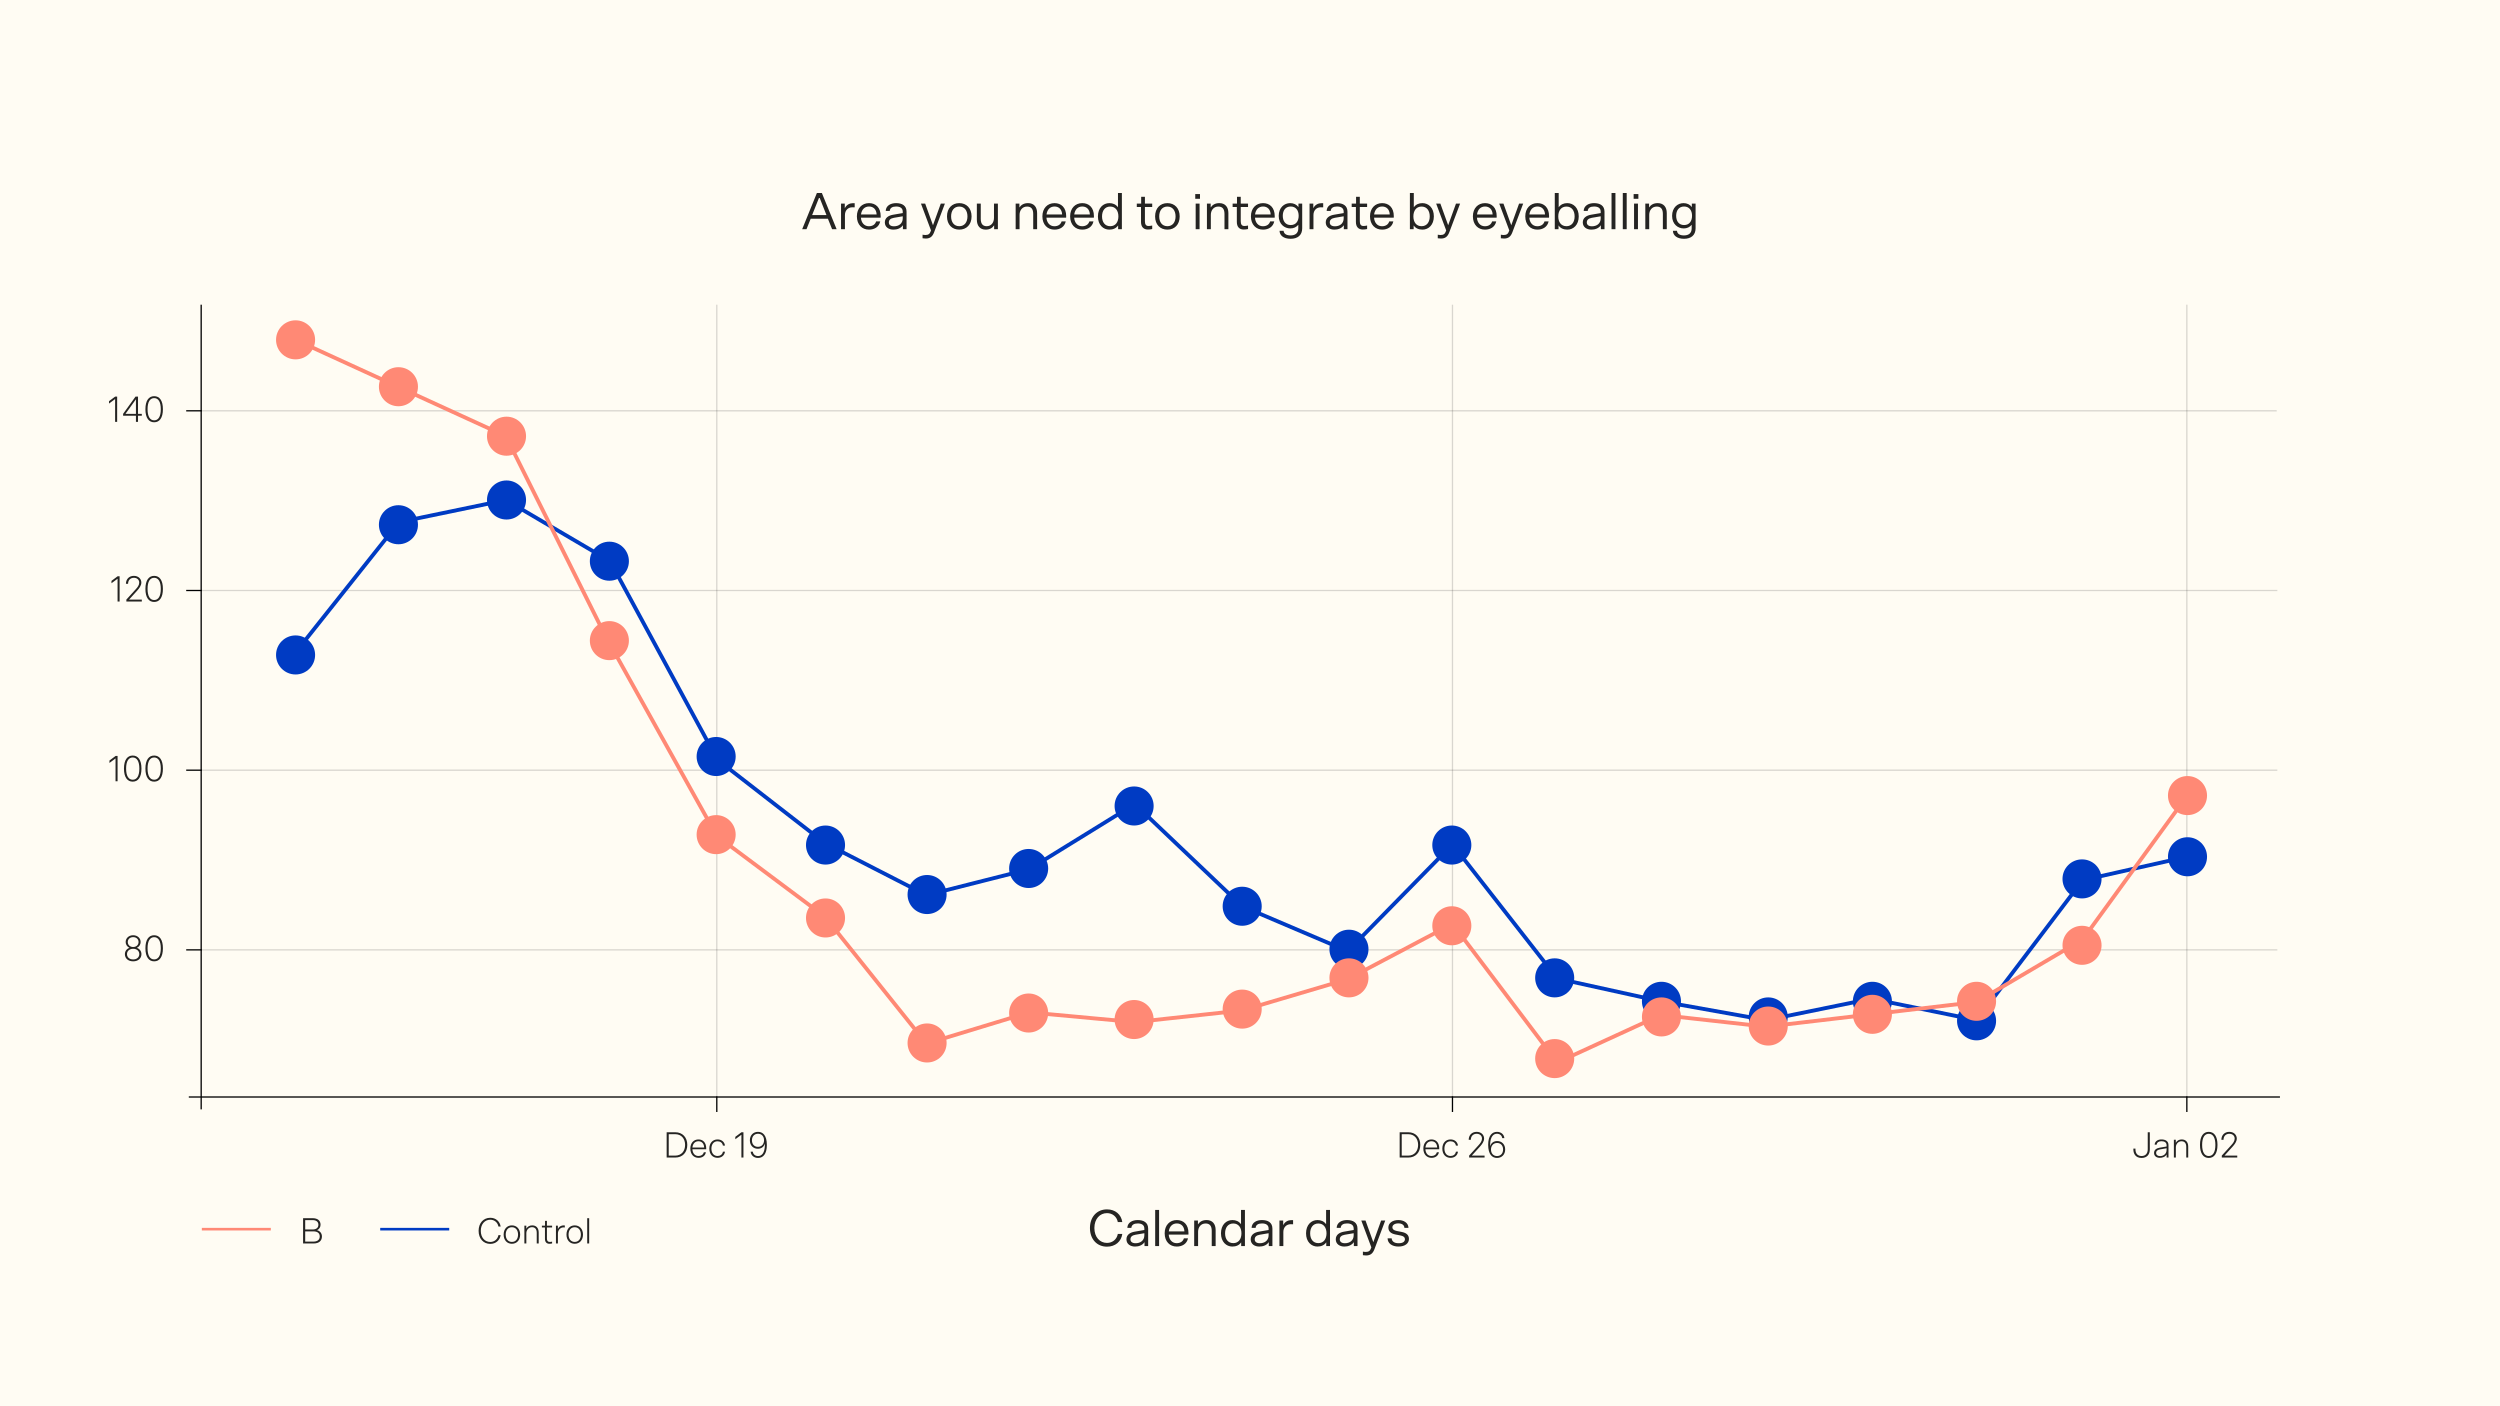 <svg xmlns="http://www.w3.org/2000/svg" fill="none" viewBox="0 0 1920 1080" height="1080" width="1920">
<rect fill="#FFFCF3" height="1080" width="1920"></rect>
<line stroke="black" y2="842.5" x2="1751" y1="842.5" x1="145"></line>
<path fill="#252422" d="M89.972 324H88.404V306.472L83.728 309.944V308.096L88.46 304.568H89.972V324ZM105.992 324H104.396V319.296H94.54V317.84L104.088 304.568H105.992V317.84H108.904V319.296H105.992V324ZM104.396 317.84V306.64L96.36 317.84H104.396ZM118.396 324.308C114.364 324.308 111.676 321.06 111.676 314.284C111.676 307.508 114.364 304.26 118.396 304.26C122.456 304.26 125.116 307.508 125.116 314.284C125.116 321.06 122.456 324.308 118.396 324.308ZM118.396 322.824C121.588 322.824 123.492 319.968 123.492 314.284C123.492 308.6 121.588 305.744 118.396 305.744C115.232 305.744 113.328 308.6 113.328 314.284C113.328 319.968 115.232 322.824 118.396 322.824Z"></path>
<path fill="#252422" d="M91.859 462H90.291V444.472L85.615 447.944V446.096L90.347 442.568H91.859V462ZM97.043 462V460.488L104.267 452.536C105.667 450.996 106.927 449.4 106.927 447.412C106.927 445.2 105.191 443.744 102.811 443.744C100.291 443.744 98.359 445.424 98.359 448.364H96.707C96.763 444.64 99.283 442.26 102.811 442.26C106.395 442.26 108.551 444.668 108.551 447.44C108.551 449.68 106.899 451.892 105.303 453.656L99.087 460.516H108.915V462H97.043ZM118.396 462.308C114.364 462.308 111.676 459.06 111.676 452.284C111.676 445.508 114.364 442.26 118.396 442.26C122.456 442.26 125.116 445.508 125.116 452.284C125.116 459.06 122.456 462.308 118.396 462.308ZM118.396 460.824C121.588 460.824 123.492 457.968 123.492 452.284C123.492 446.6 121.588 443.744 118.396 443.744C115.232 443.744 113.328 446.6 113.328 452.284C113.328 457.968 115.232 460.824 118.396 460.824Z"></path>
<path fill="#252422" d="M90.3 600H88.733V582.472L84.056 585.944V584.096L88.788 580.568H90.3V600ZM101.924 600.308C97.892 600.308 95.204 597.06 95.204 590.284C95.204 583.508 97.892 580.26 101.924 580.26C105.984 580.26 108.644 583.508 108.644 590.284C108.644 597.06 105.984 600.308 101.924 600.308ZM101.924 598.824C105.116 598.824 107.02 595.968 107.02 590.284C107.02 584.6 105.116 581.744 101.924 581.744C98.76 581.744 96.856 584.6 96.856 590.284C96.856 595.968 98.76 598.824 101.924 598.824ZM118.396 600.308C114.364 600.308 111.676 597.06 111.676 590.284C111.676 583.508 114.364 580.26 118.396 580.26C122.456 580.26 125.116 583.508 125.116 590.284C125.116 597.06 122.456 600.308 118.396 600.308ZM118.396 598.824C121.588 598.824 123.492 595.968 123.492 590.284C123.492 584.6 121.588 581.744 118.396 581.744C115.232 581.744 113.328 584.6 113.328 590.284C113.328 595.968 115.232 598.824 118.396 598.824Z"></path>
<path fill="#252422" d="M102.273 738.308C98.409 738.308 95.917 736.012 95.917 732.792C95.917 730.468 97.345 728.648 99.445 727.948C97.625 727.136 96.505 725.316 96.505 723.496C96.505 720.612 98.829 718.26 102.273 718.26C105.689 718.26 108.013 720.612 108.013 723.496C108.013 725.316 106.893 727.136 105.101 727.948C107.173 728.648 108.629 730.468 108.629 732.792C108.629 736.012 106.109 738.308 102.273 738.308ZM102.273 736.852C105.213 736.852 106.977 735.06 106.977 732.764C106.977 730.468 105.213 728.676 102.273 728.676C99.305 728.676 97.541 730.468 97.541 732.764C97.541 735.06 99.305 736.852 102.273 736.852ZM102.273 727.304C104.793 727.304 106.417 725.596 106.417 723.468C106.417 721.368 104.793 719.716 102.273 719.716C99.725 719.716 98.129 721.368 98.129 723.468C98.129 725.596 99.725 727.304 102.273 727.304ZM118.396 738.308C114.364 738.308 111.676 735.06 111.676 728.284C111.676 721.508 114.364 718.26 118.396 718.26C122.456 718.26 125.116 721.508 125.116 728.284C125.116 735.06 122.456 738.308 118.396 738.308ZM118.396 736.824C121.588 736.824 123.492 733.968 123.492 728.284C123.492 722.6 121.588 719.744 118.396 719.744C115.232 719.744 113.328 722.6 113.328 728.284C113.328 733.968 115.232 736.824 118.396 736.824Z"></path>
<path fill="#252422" d="M527.837 879.284C527.837 885.08 524.197 889 518.597 889H511.989V869.568H518.597C524.197 869.568 527.837 873.544 527.837 879.284ZM526.157 879.284C526.157 874.608 523.413 871.052 518.513 871.052H513.585V887.516H518.513C523.413 887.516 526.157 883.96 526.157 879.284ZM530.18 882.14C530.18 877.744 532.84 875.084 536.424 875.084C539.672 875.084 542.388 877.268 542.388 882.056C542.388 882.196 542.388 882.392 542.36 882.644H531.776C531.86 885.416 533.484 887.796 536.368 887.796C538.328 887.796 539.98 886.956 540.54 884.94H542.136C541.576 887.88 539.168 889.224 536.452 889.224C532.896 889.224 530.18 886.592 530.18 882.14ZM531.776 881.3H540.792C540.68 878.136 538.832 876.484 536.452 876.484C533.96 876.484 532.112 878.108 531.776 881.3ZM546.362 882.14C546.362 885.332 547.986 887.796 551.094 887.796C553.082 887.796 554.874 886.676 555.182 884.492H556.778C556.414 887.348 554.174 889.224 551.094 889.224C547.426 889.224 544.766 886.564 544.766 882.14C544.766 877.744 547.426 875.084 551.094 875.084C554.174 875.084 556.414 876.96 556.778 879.816H555.182C554.874 877.632 553.082 876.512 551.094 876.512C547.986 876.512 546.362 878.948 546.362 882.14ZM570.966 889H569.398V871.472L564.722 874.944V873.096L569.454 869.568H570.966V889ZM582.141 869.26C585.865 869.26 588.945 871.92 588.945 879.368C588.945 886.368 585.977 889.308 582.169 889.308C578.893 889.308 576.681 887.124 576.513 884.464H578.165C578.333 886.312 579.845 887.852 582.197 887.852C584.773 887.852 587.349 885.892 587.433 879.34C587.433 878.976 587.377 878.472 587.377 878.304C586.677 880.936 584.521 882.252 582.001 882.252C578.501 882.252 575.897 879.704 575.897 875.784C575.897 871.808 578.557 869.26 582.141 869.26ZM582.169 870.716C579.341 870.716 577.493 872.732 577.493 875.784C577.493 878.808 579.369 880.768 582.085 880.768C584.885 880.768 586.789 878.724 586.789 875.784C586.789 872.704 584.913 870.716 582.169 870.716Z"></path>
<path fill="#252422" d="M1090.79 879.284C1090.79 885.08 1087.15 889 1081.55 889H1074.94V869.568H1081.55C1087.15 869.568 1090.79 873.544 1090.79 879.284ZM1089.11 879.284C1089.11 874.608 1086.36 871.052 1081.46 871.052H1076.53V887.516H1081.46C1086.36 887.516 1089.11 883.96 1089.11 879.284ZM1093.13 882.14C1093.13 877.744 1095.79 875.084 1099.37 875.084C1102.62 875.084 1105.34 877.268 1105.34 882.056C1105.34 882.196 1105.34 882.392 1105.31 882.644H1094.73C1094.81 885.416 1096.43 887.796 1099.32 887.796C1101.28 887.796 1102.93 886.956 1103.49 884.94H1105.09C1104.53 887.88 1102.12 889.224 1099.4 889.224C1095.85 889.224 1093.13 886.592 1093.13 882.14ZM1094.73 881.3H1103.74C1103.63 878.136 1101.78 876.484 1099.4 876.484C1096.91 876.484 1095.06 878.108 1094.73 881.3ZM1109.31 882.14C1109.31 885.332 1110.93 887.796 1114.04 887.796C1116.03 887.796 1117.82 886.676 1118.13 884.492H1119.73C1119.36 887.348 1117.12 889.224 1114.04 889.224C1110.37 889.224 1107.71 886.564 1107.71 882.14C1107.71 877.744 1110.37 875.084 1114.04 875.084C1117.12 875.084 1119.36 876.96 1119.73 879.816H1118.13C1117.82 877.632 1116.03 876.512 1114.04 876.512C1110.93 876.512 1109.31 878.948 1109.31 882.14ZM1128.29 889V887.488L1135.51 879.536C1136.91 877.996 1138.17 876.4 1138.17 874.412C1138.17 872.2 1136.43 870.744 1134.05 870.744C1131.53 870.744 1129.6 872.424 1129.6 875.364H1127.95C1128.01 871.64 1130.53 869.26 1134.05 869.26C1137.64 869.26 1139.79 871.668 1139.79 874.44C1139.79 876.68 1138.14 878.892 1136.55 880.656L1130.33 887.516H1140.16V889H1128.29ZM1149.72 889.308C1146 889.308 1142.92 886.648 1142.92 879.2C1142.92 872.2 1145.89 869.26 1149.7 869.26C1152.97 869.26 1155.18 871.444 1155.35 874.104H1153.7C1153.53 872.256 1152.02 870.716 1149.67 870.716C1147.09 870.716 1144.52 872.676 1144.43 879.228C1144.43 879.592 1144.49 880.096 1144.49 880.264C1145.19 877.632 1147.34 876.316 1149.86 876.316C1153.36 876.316 1155.97 878.864 1155.97 882.784C1155.97 886.76 1153.31 889.308 1149.72 889.308ZM1149.7 887.852C1152.52 887.852 1154.37 885.836 1154.37 882.784C1154.37 879.76 1152.5 877.8 1149.78 877.8C1146.98 877.8 1145.08 879.844 1145.08 882.784C1145.08 885.864 1146.95 887.852 1149.7 887.852Z"></path>
<path fill="#252422" d="M1644.73 887.824C1647.59 887.824 1649.46 886.004 1649.46 882.7V869.568H1651.06V882.728C1651.06 886.592 1648.9 889.308 1644.73 889.308C1640.19 889.308 1638.43 886.116 1638.43 882.784V882.14H1640.03V882.756C1640.03 886.06 1641.9 887.824 1644.73 887.824ZM1665.4 889H1663.97V886.592C1662.88 888.552 1660.64 889.224 1658.76 889.224C1656.44 889.224 1654.31 888.048 1654.31 885.444C1654.31 882.98 1656.3 881.832 1658.65 881.412L1663.94 880.516V879.592C1663.94 877.38 1662.32 876.456 1660.02 876.456C1657.86 876.456 1656.52 877.38 1656.32 879.116H1654.76C1654.95 876.176 1657.58 875.084 1660.02 875.084C1662.96 875.084 1665.4 876.316 1665.4 879.452V889ZM1658.93 887.88C1661.45 887.88 1663.94 886.312 1663.94 883.036V881.86L1658.84 882.756C1656.83 883.12 1655.88 884.044 1655.88 885.5C1655.88 886.872 1656.97 887.88 1658.93 887.88ZM1671.06 889H1669.54V875.308H1671.03V877.66C1671.92 876.064 1673.49 875.084 1675.56 875.084C1678.53 875.084 1680.55 876.988 1680.55 880.628V889H1679.04V880.796C1679.04 877.716 1677.52 876.484 1675.37 876.484C1672.79 876.484 1671.06 878.724 1671.06 881.076V889ZM1696.31 889.308C1692.28 889.308 1689.59 886.06 1689.59 879.284C1689.59 872.508 1692.28 869.26 1696.31 869.26C1700.37 869.26 1703.03 872.508 1703.03 879.284C1703.03 886.06 1700.37 889.308 1696.31 889.308ZM1696.31 887.824C1699.5 887.824 1701.41 884.968 1701.41 879.284C1701.41 873.6 1699.5 870.744 1696.31 870.744C1693.15 870.744 1691.24 873.6 1691.24 879.284C1691.24 884.968 1693.15 887.824 1696.31 887.824ZM1706.34 889V887.488L1713.57 879.536C1714.97 877.996 1716.23 876.4 1716.23 874.412C1716.23 872.2 1714.49 870.744 1712.11 870.744C1709.59 870.744 1707.66 872.424 1707.66 875.364H1706.01C1706.06 871.64 1708.58 869.26 1712.11 869.26C1715.7 869.26 1717.85 871.668 1717.85 874.44C1717.85 876.68 1716.2 878.892 1714.6 880.656L1708.39 887.516H1718.22V889H1706.34Z"></path>
<path fill="#252422" d="M639.04 176L635.84 168H622.6L619.4 176H616.08L627.36 148.24H631.2L642.52 176H639.04ZM629.24 151.32L623.72 165.16H634.72L629.24 151.32ZM656.394 156.08V159.24C655.674 159.2 655.074 159.2 654.554 159.2C651.474 159.2 648.914 161.36 648.914 165.16V176H645.914V156.36H648.794V159.96C650.074 157.2 652.674 156.04 654.994 156.04C655.354 156.04 655.714 156.04 656.394 156.08ZM658.085 166.16C658.085 159.96 661.965 156 667.405 156C672.525 156 676.365 159.36 676.365 166.04C676.365 166.24 676.365 166.72 676.325 167.16H661.205C661.365 170.6 663.485 173.76 667.285 173.76C669.925 173.76 672.125 172.56 672.845 170.04H676.005C675.125 174.28 671.565 176.36 667.365 176.36C662.085 176.36 658.085 172.6 658.085 166.16ZM661.245 164.72H673.245C673.085 160.72 670.645 158.6 667.445 158.6C664.125 158.6 661.765 160.8 661.245 164.72ZM696.23 176H693.43V172.96C691.79 175.44 688.91 176.36 686.15 176.36C682.67 176.36 679.55 174.52 679.55 170.8C679.55 167.24 682.43 165.52 685.83 164.92L693.31 163.64V162.6C693.31 159.68 691.15 158.6 688.19 158.6C685.31 158.6 683.47 159.72 683.35 162H680.23C680.39 157.76 684.27 156 688.19 156C692.83 156 696.23 157.92 696.23 162.6V176ZM686.55 173.8C689.99 173.8 693.31 171.96 693.31 167.64V166.12L686.51 167.28C683.83 167.76 682.63 168.92 682.63 170.84C682.63 172.64 684.03 173.8 686.55 173.8ZM717.369 178.44C716.089 181.8 714.209 183.2 710.969 183.2C710.089 183.2 709.169 183.12 708.529 183V180.24C709.249 180.4 710.049 180.48 710.809 180.48C713.009 180.48 714.129 179.56 714.769 177.6L715.009 176.96L707.289 156.36H710.529L716.529 173L722.529 156.36H725.689L717.369 178.44ZM736.728 176.36C731.208 176.36 727.288 172.52 727.288 166.2C727.288 159.88 731.208 156 736.728 156C742.248 156 746.168 159.88 746.168 166.2C746.168 172.52 742.248 176.36 736.728 176.36ZM736.728 173.72C740.808 173.72 743.008 170.56 743.008 166.2C743.008 161.84 740.808 158.64 736.728 158.64C732.648 158.64 730.448 161.84 730.448 166.2C730.448 170.56 732.648 173.72 736.728 173.72ZM763.381 156.36H766.381V176H763.501V173.04C762.101 175.16 760.021 176.36 757.021 176.36C752.701 176.36 750.221 173.44 750.221 168.72V156.36H753.221V168.08C753.221 172.24 755.061 173.72 757.781 173.72C761.341 173.72 763.381 170.8 763.381 167.36V156.36ZM783.023 176H780.023V156.36H782.903V159.32C784.343 157.2 786.463 156 789.543 156C793.983 156 796.503 158.92 796.503 163.64V176H793.503V164.28C793.503 160.12 791.623 158.64 788.783 158.64C785.103 158.64 783.023 161.56 783.023 165V176ZM800.554 166.16C800.554 159.96 804.434 156 809.874 156C814.994 156 818.834 159.36 818.834 166.04C818.834 166.24 818.834 166.72 818.794 167.16H803.674C803.834 170.6 805.954 173.76 809.754 173.76C812.394 173.76 814.594 172.56 815.314 170.04H818.474C817.594 174.28 814.034 176.36 809.834 176.36C804.554 176.36 800.554 172.6 800.554 166.16ZM803.714 164.72H815.714C815.554 160.72 813.114 158.6 809.914 158.6C806.594 158.6 804.234 160.8 803.714 164.72ZM821.858 166.16C821.858 159.96 825.738 156 831.178 156C836.298 156 840.138 159.36 840.138 166.04C840.138 166.24 840.138 166.72 840.098 167.16H824.978C825.138 170.6 827.258 173.76 831.058 173.76C833.698 173.76 835.898 172.56 836.618 170.04H839.778C838.898 174.28 835.338 176.36 831.138 176.36C825.858 176.36 821.858 172.6 821.858 166.16ZM825.018 164.72H837.018C836.858 160.72 834.418 158.6 831.218 158.6C827.898 158.6 825.538 160.8 825.018 164.72ZM852.003 156C854.683 156 857.003 156.96 858.603 159.2V148.24H861.603V176H858.723V173.12C857.243 175.32 854.843 176.36 851.923 176.36C847.323 176.36 843.203 172.76 843.203 166.2C843.203 159.64 847.243 156 852.003 156ZM852.643 158.64C848.563 158.64 846.363 161.84 846.363 166.2C846.363 170.56 848.563 173.72 852.643 173.72C856.723 173.72 858.923 170.56 858.923 166.2C858.923 161.84 856.723 158.64 852.643 158.64ZM873.058 159V156.36H876.418V151.16H879.298V156.36H884.898V159H879.298V169.88C879.298 172.24 880.058 173.56 882.018 173.56C882.938 173.56 883.938 173.44 884.898 173.2V175.92C883.738 176.16 882.618 176.28 881.538 176.28C878.258 176.28 876.298 174.24 876.298 170.48V159H873.058ZM896.556 176.36C891.036 176.36 887.116 172.52 887.116 166.2C887.116 159.88 891.036 156 896.556 156C902.076 156 905.996 159.88 905.996 166.2C905.996 172.52 902.076 176.36 896.556 176.36ZM896.556 173.72C900.636 173.72 902.836 170.56 902.836 166.2C902.836 161.84 900.636 158.64 896.556 158.64C892.476 158.64 890.276 161.84 890.276 166.2C890.276 170.56 892.476 173.72 896.556 173.72ZM918.273 156.36H921.273V176H918.273V156.36ZM917.953 152.68V149.04H921.593V152.68H917.953ZM929.922 176H926.922V156.36H929.802V159.32C931.242 157.2 933.362 156 936.442 156C940.882 156 943.402 158.92 943.402 163.64V176H940.402V164.28C940.402 160.12 938.522 158.64 935.682 158.64C932.002 158.64 929.922 161.56 929.922 165V176ZM946.652 159V156.36H950.012V151.16H952.892V156.36H958.492V159H952.892V169.88C952.892 172.24 953.652 173.56 955.612 173.56C956.532 173.56 957.532 173.44 958.492 173.2V175.92C957.332 176.16 956.212 176.28 955.132 176.28C951.852 176.28 949.892 174.24 949.892 170.48V159H946.652ZM960.71 166.16C960.71 159.96 964.59 156 970.03 156C975.15 156 978.99 159.36 978.99 166.04C978.99 166.24 978.99 166.72 978.95 167.16H963.83C963.99 170.6 966.11 173.76 969.91 173.76C972.55 173.76 974.75 172.56 975.47 170.04H978.63C977.75 174.28 974.19 176.36 969.99 176.36C964.71 176.36 960.71 172.6 960.71 166.16ZM963.87 164.72H975.87C975.71 160.72 973.27 158.6 970.07 158.6C966.75 158.6 964.39 160.8 963.87 164.72ZM1000.09 156.36V175.36C1000.09 180.68 996.535 183.4 991.215 183.4C985.735 183.4 982.775 180.76 982.695 177.28H985.815C986.015 179.72 988.175 180.8 991.135 180.8C994.415 180.8 997.095 179.4 997.095 175.36V172.64C995.575 174.48 993.455 175.44 990.975 175.44C986.455 175.44 982.055 172.12 982.055 165.8C982.055 159.4 986.295 156 990.855 156C993.495 156 995.735 157.04 997.215 159.04V156.36H1000.09ZM985.175 165.72C985.175 169.88 987.295 172.84 991.255 172.84C995.255 172.84 997.375 169.88 997.375 165.72C997.375 161.6 995.255 158.6 991.255 158.6C987.295 158.6 985.175 161.6 985.175 165.72ZM1016.21 156.08V159.24C1015.49 159.2 1014.89 159.2 1014.37 159.2C1011.29 159.2 1008.73 161.36 1008.73 165.16V176H1005.73V156.36H1008.61V159.96C1009.89 157.2 1012.49 156.04 1014.81 156.04C1015.17 156.04 1015.53 156.04 1016.21 156.08ZM1034.86 176H1032.06V172.96C1030.42 175.44 1027.54 176.36 1024.78 176.36C1021.3 176.36 1018.18 174.52 1018.18 170.8C1018.18 167.24 1021.06 165.52 1024.46 164.92L1031.94 163.64V162.6C1031.94 159.68 1029.78 158.6 1026.82 158.6C1023.94 158.6 1022.1 159.72 1021.98 162H1018.86C1019.02 157.76 1022.9 156 1026.82 156C1031.46 156 1034.86 157.92 1034.86 162.6V176ZM1025.18 173.8C1028.62 173.8 1031.94 171.96 1031.94 167.64V166.12L1025.14 167.28C1022.46 167.76 1021.26 168.92 1021.26 170.84C1021.26 172.64 1022.66 173.8 1025.18 173.8ZM1038.1 159V156.36H1041.46V151.16H1044.34V156.36H1049.94V159H1044.34V169.88C1044.34 172.24 1045.1 173.56 1047.06 173.56C1047.98 173.56 1048.98 173.44 1049.94 173.2V175.92C1048.78 176.16 1047.66 176.28 1046.58 176.28C1043.3 176.28 1041.34 174.24 1041.34 170.48V159H1038.1ZM1052.16 166.16C1052.16 159.96 1056.04 156 1061.48 156C1066.6 156 1070.44 159.36 1070.44 166.04C1070.44 166.24 1070.44 166.72 1070.4 167.16H1055.28C1055.44 170.6 1057.56 173.76 1061.36 173.76C1064 173.76 1066.2 172.56 1066.92 170.04H1070.08C1069.2 174.28 1065.64 176.36 1061.44 176.36C1056.16 176.36 1052.16 172.6 1052.16 166.16ZM1055.32 164.72H1067.32C1067.16 160.72 1064.72 158.6 1061.52 158.6C1058.2 158.6 1055.84 160.8 1055.32 164.72ZM1092.4 156C1097.16 156 1101.2 159.64 1101.2 166.2C1101.2 172.76 1097.08 176.36 1092.48 176.36C1089.56 176.36 1087.16 175.32 1085.68 173.12V176H1082.8V148.24H1085.8V159.2C1087.4 156.96 1089.72 156 1092.4 156ZM1091.76 158.64C1087.68 158.64 1085.48 161.84 1085.48 166.2C1085.48 170.56 1087.68 173.72 1091.76 173.72C1095.84 173.72 1098.04 170.56 1098.04 166.2C1098.04 161.84 1095.84 158.64 1091.76 158.64ZM1113.04 178.44C1111.76 181.8 1109.88 183.2 1106.64 183.2C1105.76 183.2 1104.84 183.12 1104.2 183V180.24C1104.92 180.4 1105.72 180.48 1106.48 180.48C1108.68 180.48 1109.8 179.56 1110.44 177.6L1110.68 176.96L1102.96 156.36H1106.2L1112.2 173L1118.2 156.36H1121.36L1113.04 178.44ZM1131.18 166.16C1131.18 159.96 1135.06 156 1140.5 156C1145.62 156 1149.46 159.36 1149.46 166.04C1149.46 166.24 1149.46 166.72 1149.42 167.16H1134.3C1134.46 170.6 1136.58 173.76 1140.38 173.76C1143.02 173.76 1145.22 172.56 1145.94 170.04H1149.1C1148.22 174.28 1144.66 176.36 1140.46 176.36C1135.18 176.36 1131.18 172.6 1131.18 166.16ZM1134.34 164.72H1146.34C1146.18 160.72 1143.74 158.6 1140.54 158.6C1137.22 158.6 1134.86 160.8 1134.34 164.72ZM1161.49 178.44C1160.21 181.8 1158.33 183.2 1155.09 183.2C1154.21 183.2 1153.29 183.12 1152.65 183V180.24C1153.37 180.4 1154.17 180.48 1154.93 180.48C1157.13 180.48 1158.25 179.56 1158.89 177.6L1159.13 176.96L1151.41 156.36H1154.65L1160.65 173L1166.65 156.36H1169.81L1161.49 178.44ZM1171.41 166.16C1171.41 159.96 1175.29 156 1180.73 156C1185.85 156 1189.69 159.36 1189.69 166.04C1189.69 166.24 1189.69 166.72 1189.65 167.16H1174.53C1174.69 170.6 1176.81 173.76 1180.61 173.76C1183.25 173.76 1185.45 172.56 1186.17 170.04H1189.33C1188.45 174.28 1184.89 176.36 1180.69 176.36C1175.41 176.36 1171.41 172.6 1171.41 166.16ZM1174.57 164.72H1186.57C1186.41 160.72 1183.97 158.6 1180.77 158.6C1177.45 158.6 1175.09 160.8 1174.57 164.72ZM1203.67 156C1208.43 156 1212.47 159.64 1212.47 166.2C1212.47 172.76 1208.35 176.36 1203.75 176.36C1200.83 176.36 1198.43 175.32 1196.95 173.12V176H1194.07V148.24H1197.07V159.2C1198.67 156.96 1200.99 156 1203.67 156ZM1203.03 158.64C1198.95 158.64 1196.75 161.84 1196.75 166.2C1196.75 170.56 1198.95 173.72 1203.03 173.72C1207.11 173.72 1209.31 170.56 1209.31 166.2C1209.31 161.84 1207.11 158.64 1203.03 158.64ZM1232.26 176H1229.46V172.96C1227.82 175.44 1224.94 176.36 1222.18 176.36C1218.7 176.36 1215.58 174.52 1215.58 170.8C1215.58 167.24 1218.46 165.52 1221.86 164.92L1229.34 163.64V162.6C1229.34 159.68 1227.18 158.6 1224.22 158.6C1221.34 158.6 1219.5 159.72 1219.38 162H1216.26C1216.42 157.76 1220.3 156 1224.22 156C1228.86 156 1232.26 157.92 1232.26 162.6V176ZM1222.58 173.8C1226.02 173.8 1229.34 171.96 1229.34 167.64V166.12L1222.54 167.28C1219.86 167.76 1218.66 168.92 1218.66 170.84C1218.66 172.64 1220.06 173.8 1222.58 173.8ZM1237.66 148.24H1240.66V176H1237.66V148.24ZM1246.3 148.24H1249.3V176H1246.3V148.24ZM1254.95 156.36H1257.95V176H1254.95V156.36ZM1254.63 152.68V149.04H1258.27V152.68H1254.63ZM1266.6 176H1263.6V156.36H1266.48V159.32C1267.92 157.2 1270.04 156 1273.12 156C1277.56 156 1280.08 158.92 1280.08 163.64V176H1277.08V164.28C1277.08 160.12 1275.2 158.64 1272.36 158.64C1268.68 158.64 1266.6 161.56 1266.6 165V176ZM1302.21 156.36V175.36C1302.21 180.68 1298.65 183.4 1293.33 183.4C1287.85 183.4 1284.89 180.76 1284.81 177.28H1287.93C1288.13 179.72 1290.29 180.8 1293.25 180.8C1296.53 180.8 1299.21 179.4 1299.21 175.36V172.64C1297.69 174.48 1295.57 175.44 1293.09 175.44C1288.57 175.44 1284.17 172.12 1284.17 165.8C1284.17 159.4 1288.41 156 1292.97 156C1295.61 156 1297.85 157.04 1299.33 159.04V156.36H1302.21ZM1287.29 165.72C1287.29 169.88 1289.41 172.84 1293.37 172.84C1297.37 172.84 1299.49 169.88 1299.49 165.72C1299.49 161.6 1297.37 158.6 1293.37 158.6C1289.41 158.6 1287.29 161.6 1287.29 165.72Z"></path>
<line stroke="black" y2="852" x2="154.5" y1="234" x1="154.5"></line>
<line stroke="black" y2="591.5" x2="143" y1="591.5" x1="155"></line>
<line stroke="black" y2="729.5" x2="143" y1="729.5" x1="155"></line>
<line stroke="black" y2="854" x2="550.5" y1="842" x1="550.5"></line>
<line stroke="black" y2="854" x2="1115.5" y1="842" x1="1115.5"></line>
<line stroke="black" y2="854" x2="1679.5" y1="842" x1="1679.5"></line>
<line stroke="black" transform="matrix(-1 -6.57927e-10 1.16163e-05 -1 1749 729)" y2="-0.5" x2="1594.51" y1="-0.5" opacity="0.15"></line>
<line stroke="black" transform="matrix(-1 -6.57927e-10 1.16163e-05 -1 1749 453)" y2="-0.5" x2="1594.51" y1="-0.5" opacity="0.15"></line>
<line stroke="black" transform="matrix(-1 -6.57927e-10 1.16163e-05 -1 1749 591)" y2="-0.5" x2="1594.51" y1="-0.5" opacity="0.15"></line>
<line stroke="black" y2="842" x2="550.5" y1="234" x1="550.5" opacity="0.15"></line>
<line stroke="black" y2="842" x2="1115.5" y1="234" x1="1115.5" opacity="0.15"></line>
<line stroke="black" y2="842" x2="1679.5" y1="234" x1="1679.5" opacity="0.15"></line>
<line stroke="black" y2="453.5" x2="143" y1="453.5" x1="155"></line>
<line stroke="black" transform="matrix(-1 -6.57927e-10 1.16163e-05 -1 1748.51 315)" y2="-0.5" x2="1594.51" y1="-0.5" opacity="0.15"></line>
<line stroke="black" y2="315.5" x2="143" y1="315.5" x1="155"></line>
<path fill="#252422" d="M840.48 943.12C840.48 950.16 844.72 954.56 850.16 954.56C854.28 954.56 857.68 951.96 858.48 947.68H861.92C861.12 953.52 856.56 957.44 850.16 957.44C842.48 957.44 837.08 951.72 837.08 943.12C837.08 934.52 842.48 928.8 850.16 928.8C856.56 928.8 861.12 932.72 861.92 938.56H858.48C857.68 934.28 854.28 931.68 850.16 931.68C844.72 931.68 840.48 936.08 840.48 943.12ZM881.784 957H878.984V953.96C877.344 956.44 874.464 957.36 871.704 957.36C868.224 957.36 865.104 955.52 865.104 951.8C865.104 948.24 867.984 946.52 871.384 945.92L878.864 944.64V943.6C878.864 940.68 876.704 939.6 873.744 939.6C870.864 939.6 869.024 940.72 868.904 943H865.784C865.944 938.76 869.824 937 873.744 937C878.384 937 881.784 938.92 881.784 943.6V957ZM872.104 954.8C875.544 954.8 878.864 952.96 878.864 948.64V947.12L872.064 948.28C869.384 948.76 868.184 949.92 868.184 951.84C868.184 953.64 869.584 954.8 872.104 954.8ZM887.179 929.24H890.179V957H887.179V929.24ZM894.468 947.16C894.468 940.96 898.348 937 903.788 937C908.908 937 912.748 940.36 912.748 947.04C912.748 947.24 912.748 947.72 912.708 948.16H897.588C897.748 951.6 899.868 954.76 903.668 954.76C906.308 954.76 908.508 953.56 909.228 951.04H912.388C911.508 955.28 907.948 957.36 903.748 957.36C898.468 957.36 894.468 953.6 894.468 947.16ZM897.628 945.72H909.628C909.468 941.72 907.028 939.6 903.828 939.6C900.508 939.6 898.148 941.8 897.628 945.72ZM920.133 957H917.133V937.36H920.013V940.32C921.453 938.2 923.573 937 926.653 937C931.093 937 933.613 939.92 933.613 944.64V957H930.613V945.28C930.613 941.12 928.733 939.64 925.893 939.64C922.213 939.64 920.133 942.56 920.133 946V957ZM946.503 937C949.183 937 951.503 937.96 953.103 940.2V929.24H956.103V957H953.223V954.12C951.743 956.32 949.343 957.36 946.423 957.36C941.823 957.36 937.703 953.76 937.703 947.2C937.703 940.64 941.743 937 946.503 937ZM947.143 939.64C943.063 939.64 940.863 942.84 940.863 947.2C940.863 951.56 943.063 954.72 947.143 954.72C951.223 954.72 953.423 951.56 953.423 947.2C953.423 942.84 951.223 939.64 947.143 939.64ZM977.214 957H974.414V953.96C972.774 956.44 969.894 957.36 967.134 957.36C963.654 957.36 960.534 955.52 960.534 951.8C960.534 948.24 963.414 946.52 966.814 945.92L974.294 944.64V943.6C974.294 940.68 972.134 939.6 969.174 939.6C966.294 939.6 964.454 940.72 964.334 943H961.214C961.374 938.76 965.254 937 969.174 937C973.814 937 977.214 938.92 977.214 943.6V957ZM967.534 954.8C970.974 954.8 974.294 952.96 974.294 948.64V947.12L967.494 948.28C964.814 948.76 963.614 949.92 963.614 951.84C963.614 953.64 965.014 954.8 967.534 954.8ZM993.089 937.08V940.24C992.369 940.2 991.769 940.2 991.249 940.2C988.169 940.2 985.609 942.36 985.609 946.16V957H982.609V937.36H985.489V940.96C986.769 938.2 989.369 937.04 991.689 937.04C992.049 937.04 992.409 937.04 993.089 937.08ZM1011.84 937C1014.52 937 1016.84 937.96 1018.44 940.2V929.24H1021.44V957H1018.56V954.12C1017.08 956.32 1014.68 957.36 1011.76 957.36C1007.16 957.36 1003.04 953.76 1003.04 947.2C1003.04 940.64 1007.08 937 1011.84 937ZM1012.48 939.64C1008.4 939.64 1006.2 942.84 1006.2 947.2C1006.2 951.56 1008.4 954.72 1012.48 954.72C1016.56 954.72 1018.76 951.56 1018.76 947.2C1018.76 942.84 1016.56 939.64 1012.48 939.64ZM1042.55 957H1039.75V953.96C1038.11 956.44 1035.23 957.36 1032.47 957.36C1028.99 957.36 1025.87 955.52 1025.87 951.8C1025.87 948.24 1028.75 946.52 1032.15 945.92L1039.63 944.64V943.6C1039.63 940.68 1037.47 939.6 1034.51 939.6C1031.63 939.6 1029.79 940.72 1029.67 943H1026.55C1026.71 938.76 1030.59 937 1034.51 937C1039.15 937 1042.55 938.92 1042.55 943.6V957ZM1032.87 954.8C1036.31 954.8 1039.63 952.96 1039.63 948.64V947.12L1032.83 948.28C1030.15 948.76 1028.95 949.92 1028.95 951.84C1028.95 953.64 1030.35 954.8 1032.87 954.8ZM1055.55 959.44C1054.27 962.8 1052.39 964.2 1049.15 964.2C1048.27 964.2 1047.35 964.12 1046.71 964V961.24C1047.43 961.4 1048.23 961.48 1048.99 961.48C1051.19 961.48 1052.31 960.56 1052.95 958.6L1053.19 957.96L1045.47 937.36H1048.71L1054.71 954L1060.71 937.36H1063.87L1055.55 959.44ZM1066.27 942.72C1066.27 939.24 1069.51 937 1073.91 937C1077.83 937 1081.59 938.92 1081.71 943H1078.59C1078.47 940.72 1076.59 939.56 1073.91 939.56C1071.11 939.56 1069.35 940.84 1069.35 942.6C1069.35 944.04 1070.47 944.92 1072.59 945.36L1076.63 946.16C1080.23 946.88 1082.07 948.6 1082.07 951.52C1082.07 954.92 1079.03 957.36 1074.03 957.36C1069.07 957.36 1065.71 954.88 1065.67 951.04H1068.79C1068.95 953.32 1070.71 954.8 1074.11 954.8C1077.67 954.8 1078.99 953.44 1078.99 951.64C1078.99 950.2 1077.87 949.32 1075.75 948.88L1071.71 948.08C1068.11 947.36 1066.27 945.64 1066.27 942.72Z"></path>
<path fill="#252422" d="M232.768 955V935.568H240.076C243.744 935.568 246.18 937.248 246.18 940.636C246.18 942.484 245.06 944.136 243.436 944.78C245.424 945.2 247.244 946.936 247.244 949.596C247.244 952.872 245.004 955 240.804 955H232.768ZM244.528 940.636C244.528 938.172 242.652 937.052 240.076 937.052H234.392V944.248H240.076C242.652 944.248 244.528 943.1 244.528 940.636ZM245.564 949.596C245.564 946.88 243.548 945.704 240.776 945.704H234.392V953.544H240.748C243.548 953.544 245.564 952.312 245.564 949.596Z"></path>
<path fill="#252422" d="M369.248 945.284C369.248 950.576 372.44 953.824 376.528 953.824C379.552 953.824 382.156 951.892 382.8 948.588H384.508C383.864 952.48 380.868 955.308 376.528 955.308C371.32 955.308 367.568 951.304 367.568 945.284C367.568 939.264 371.32 935.26 376.528 935.26C380.868 935.26 383.864 938.088 384.508 941.98H382.8C382.156 938.676 379.552 936.744 376.528 936.744C372.44 936.744 369.248 939.992 369.248 945.284ZM393.128 955.224C389.46 955.224 386.8 952.48 386.8 948.168C386.8 943.828 389.46 941.084 393.128 941.084C396.796 941.084 399.484 943.828 399.484 948.168C399.484 952.48 396.796 955.224 393.128 955.224ZM393.128 953.796C396.18 953.796 397.86 951.416 397.86 948.168C397.86 944.892 396.18 942.512 393.128 942.512C390.104 942.512 388.396 944.892 388.396 948.168C388.396 951.416 390.104 953.796 393.128 953.796ZM404.233 955H402.721V941.308H404.205V943.66C405.101 942.064 406.669 941.084 408.741 941.084C411.709 941.084 413.725 942.988 413.725 946.628V955H412.213V946.796C412.213 943.716 410.701 942.484 408.545 942.484C405.969 942.484 404.233 944.724 404.233 947.076V955ZM416.174 942.68V941.308H418.582V937.612H420.038V941.308H424.014V942.68H420.038V951.164C420.038 952.9 420.682 953.796 422.194 953.796C422.782 953.796 423.454 953.74 424.014 953.572V954.972C423.37 955.14 422.614 955.224 421.97 955.224C419.842 955.224 418.526 953.936 418.526 951.416V942.68H416.174ZM433.773 941.14V942.708C433.325 942.652 432.961 942.652 432.625 942.652C430.525 942.652 428.481 944.556 428.481 947.3V955H426.969V941.308H428.453V943.968C429.265 941.924 431.253 941.084 432.793 941.084C433.073 941.084 433.325 941.084 433.773 941.14ZM441.378 955.224C437.71 955.224 435.05 952.48 435.05 948.168C435.05 943.828 437.71 941.084 441.378 941.084C445.046 941.084 447.734 943.828 447.734 948.168C447.734 952.48 445.046 955.224 441.378 955.224ZM441.378 953.796C444.43 953.796 446.11 951.416 446.11 948.168C446.11 944.892 444.43 942.512 441.378 942.512C438.354 942.512 436.646 944.892 436.646 948.168C436.646 951.416 438.354 953.796 441.378 953.796ZM450.972 935.568H452.484V955H450.972V935.568Z"></path>
<line stroke-width="2" stroke="#003BC3" y2="944" x2="345" y1="944" x1="292"></line>
<line stroke-width="2" stroke="#FF8975" y2="944" x2="208" y1="944" x1="155"></line>
<path stroke-width="3" stroke="#003BC3" d="M227 501L306.5 401L388.5 384L468.5 431L551 583.5L633.5 647.5L711.5 687.5L790.5 667.5L871.5 617.5L954 696L1035 730.5L1115.5 648.5L1196 751.5L1275.5 769L1356.5 783.5L1437.25 767L1518 783.5L1599.5 676L1679.5 658"></path>
<circle fill="#003BC3" r="15" cy="503" cx="227"></circle>
<circle fill="#003BC3" r="15" cy="403" cx="306"></circle>
<circle fill="#003BC3" r="15" cy="384" cx="389"></circle>
<circle fill="#003BC3" r="15" cy="431" cx="468"></circle>
<circle fill="#003BC3" r="15" cy="581" cx="550"></circle>
<circle fill="#003BC3" r="15" cy="687" cx="712"></circle>
<circle fill="#003BC3" r="15" cy="667" cx="790"></circle>
<circle fill="#003BC3" r="15" cy="619" cx="871"></circle>
<circle fill="#003BC3" r="15" cy="696" cx="954"></circle>
<circle fill="#003BC3" r="15" cy="729" cx="1036"></circle>
<circle fill="#003BC3" r="15" cy="649" cx="1115"></circle>
<circle fill="#003BC3" r="15" cy="751" cx="1194"></circle>
<circle fill="#003BC3" r="15" cy="769" cx="1276"></circle>
<circle fill="#003BC3" r="15" cy="781" cx="1358"></circle>
<circle fill="#003BC3" r="15" cy="769" cx="1438"></circle>
<circle fill="#003BC3" r="15" cy="784" cx="1518"></circle>
<circle fill="#003BC3" r="15" cy="675" cx="1599"></circle>
<circle fill="#003BC3" r="15" cy="658" cx="1680"></circle>
<circle fill="#003BC3" r="15" cy="649" cx="634"></circle>
<path stroke-width="3" stroke="#FF8975" d="M227 261L388.5 335L465 488.5L550.5 642L633.5 704L711.5 801.5L790.5 777.5L871.5 785L954 776L1035 752L1115.5 709.5L1196 816L1275.5 779.5L1356.5 788.5L1518 769.5L1599.5 721.5L1679.5 611.5"></path>
<circle fill="#FF8975" r="15" cy="261" cx="227"></circle>
<circle fill="#FF8975" r="15" cy="297" cx="306"></circle>
<circle fill="#FF8975" r="15" cy="335" cx="389"></circle>
<circle fill="#FF8975" r="15" cy="492" cx="468"></circle>
<circle fill="#FF8975" r="15" cy="641" cx="550"></circle>
<circle fill="#FF8975" r="15" cy="705" cx="634"></circle>
<circle fill="#FF8975" r="15" cy="801" cx="712"></circle>
<circle fill="#FF8975" r="15" cy="778" cx="790"></circle>
<circle fill="#FF8975" r="15" cy="783" cx="871"></circle>
<circle fill="#FF8975" r="15" cy="775" cx="954"></circle>
<circle fill="#FF8975" r="15" cy="751" cx="1036"></circle>
<circle fill="#FF8975" r="15" cy="711" cx="1115"></circle>
<circle fill="#FF8975" r="15" cy="813" cx="1194"></circle>
<circle fill="#FF8975" r="15" cy="781" cx="1276"></circle>
<circle fill="#FF8975" r="15" cy="788" cx="1358"></circle>
<circle fill="#FF8975" r="15" cy="779" cx="1438"></circle>
<circle fill="#FF8975" r="15" cy="769" cx="1518"></circle>
<circle fill="#FF8975" r="15" cy="726" cx="1599"></circle>
<circle fill="#FF8975" r="15" cy="611" cx="1680"></circle>
</svg>
